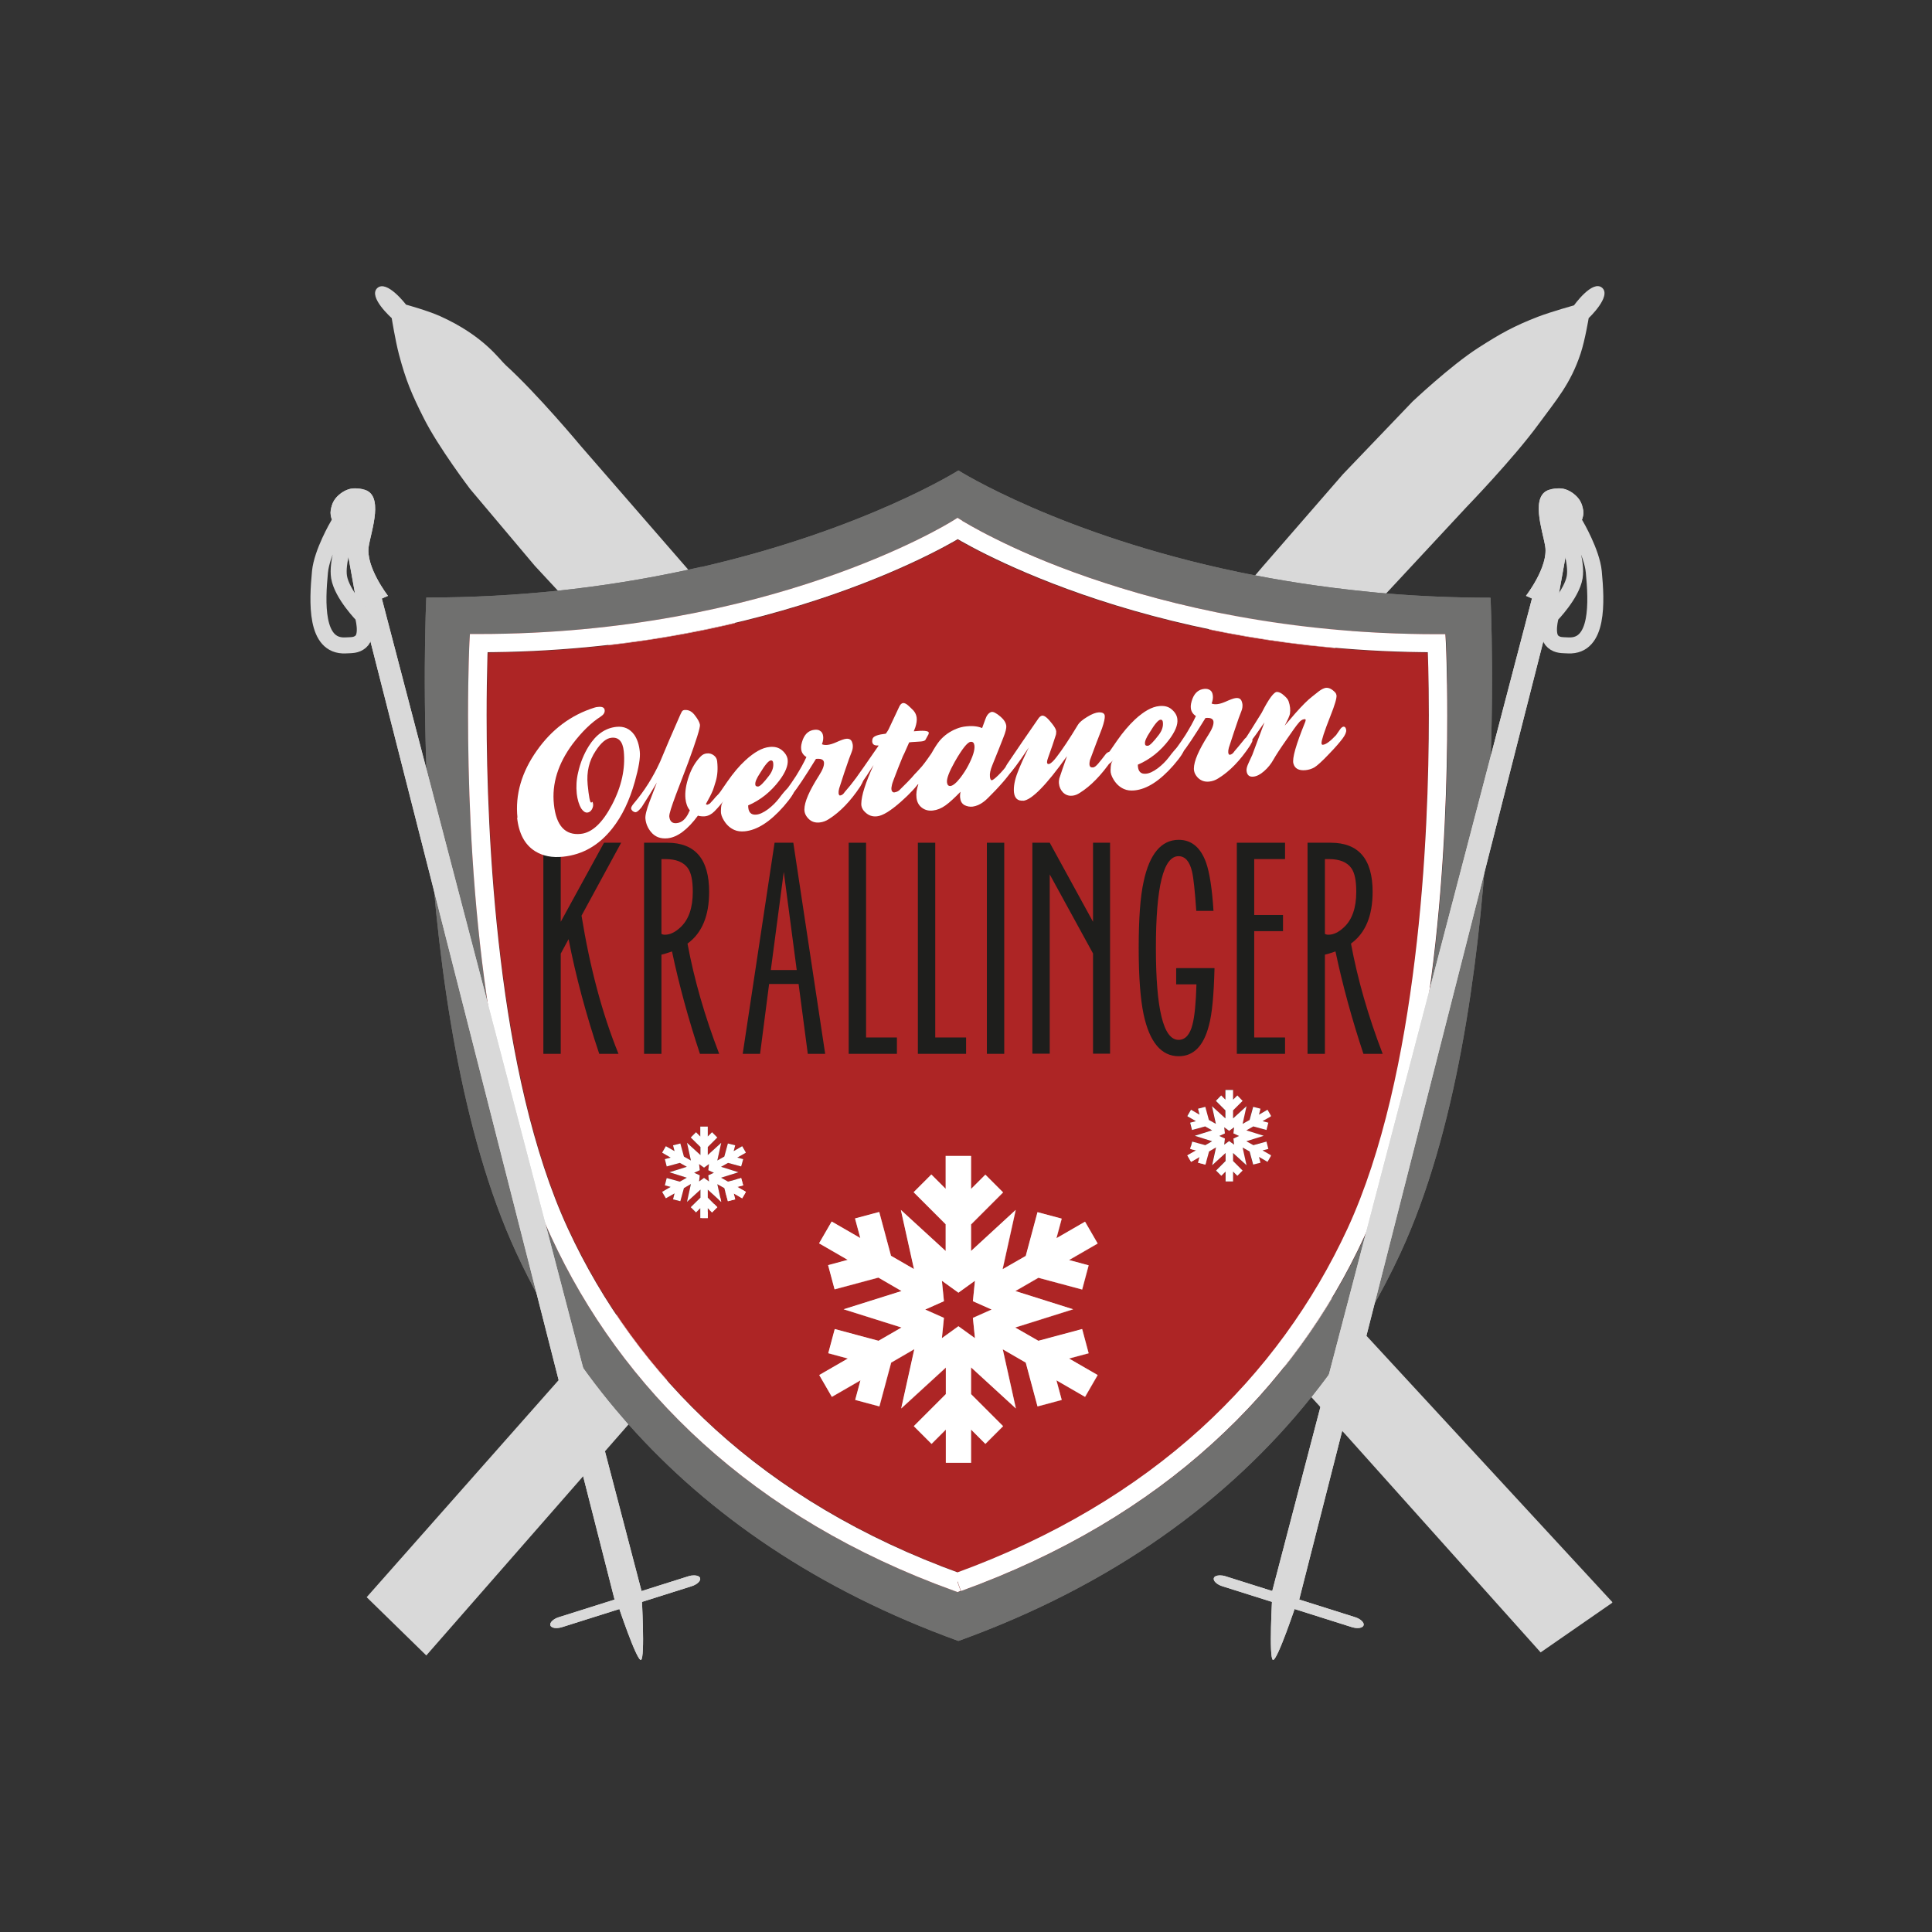 <?xml version="1.0" encoding="UTF-8"?>
<svg xmlns="http://www.w3.org/2000/svg" xmlns:xlink="http://www.w3.org/1999/xlink" id="Ebene_1" viewBox="0 0 113.39 113.39" width="450" height="450"><rect x="0" y="0" width="113.39" height="113.39" fill="#333333" stroke="none"/><defs><style>.cls-1{stroke:#d9d9d9;stroke-miterlimit:3.86;stroke-width:.94px;}.cls-1,.cls-2{fill:none;}.cls-3{clip-path:url(#clippath);}.cls-4,.cls-5,.cls-6{fill:#fff;}.cls-7,.cls-8{fill:#ad2525;}.cls-9{fill:#d9d9d9;}.cls-10,.cls-11{fill:#1e1e1c;}.cls-12{fill:#70706f;}.cls-13{clip-path:url(#clippath-1);}.cls-14{clip-path:url(#clippath-4);}.cls-15{clip-path:url(#clippath-2);}.cls-16{clip-path:url(#clippath-7);}.cls-17{clip-path:url(#clippath-8);}.cls-18{clip-path:url(#clippath-6);}.cls-19{clip-path:url(#clippath-5);}.cls-20{clip-path:url(#clippath-9);}.cls-21{clip-path:url(#clippath-14);}.cls-22{clip-path:url(#clippath-13);}.cls-23{clip-path:url(#clippath-12);}.cls-24{clip-path:url(#clippath-10);}.cls-25{clip-path:url(#clippath-15);}.cls-26{clip-path:url(#clippath-11);}.cls-5{opacity:.2;}.cls-27{opacity:.4;}.cls-11,.cls-6{fill-rule:evenodd;}.cls-8{clip-path:url(#clippath-3);}</style><clipPath id="clippath"><rect class="cls-2" x="18.58" y="15.96" width="76.23" height="81.2"/></clipPath><clipPath id="clippath-1"><rect class="cls-2" x="18.58" y="15.96" width="76.23" height="81.2"/></clipPath><clipPath id="clippath-2"><path class="cls-12" d="M56.04,93.38c-5.95-2.15-10.84-5.11-14.75-8.66-3.92-3.55-6.86-7.68-8.92-12.14-2.16-4.68-3.37-10.56-4.05-16.15-.68-5.59-.82-10.9-.82-14.42,0-2.63,.08-4.26,.08-4.27l.03-.52h.53c17.05,0,27.53-6.47,27.8-6.64h0s.29-.18,.29-.18l.29,.18h0s.02,.02,.02,.02c.02,.01,.05,.03,.09,.05,.08,.05,.2,.12,.36,.21,.32,.18,.79,.44,1.42,.75,1.25,.62,3.11,1.45,5.5,2.28,4.79,1.66,11.76,3.33,20.43,3.33h.52l.03,.52s.08,1.64,.08,4.27c0,3.52-.14,8.83-.82,14.42-.68,5.59-1.89,11.47-4.05,16.15-2.06,4.46-5,8.59-8.92,12.14-3.92,3.55-8.8,6.52-14.75,8.66l-.18,.07-.19-.07Zm-14.89-60.11c-2.28,.52-4.8,.98-7.53,1.3-.29,.03-.59,.07-.88,.1-2.42,.25-4.99,.4-7.72,.4,0,0-1.21,24.41,5.27,38.43,.88,1.91,1.91,3.77,3.1,5.55,.96,1.45,2.03,2.86,3.2,4.2,.1,.12,.2,.23,.3,.35,4.72,5.31,11.1,9.72,19.36,12.71,9.08-3.28,15.89-8.28,20.71-14.31,.15-.19,.3-.38,.44-.56,1.09-1.41,2.07-2.87,2.95-4.37,.68-1.16,1.3-2.35,1.86-3.56,6.48-14.02,5.27-38.43,5.27-38.43-2.13,0-4.17-.09-6.11-.25-.36-.03-.71-.06-1.06-.1-2.74-.27-5.27-.67-7.59-1.15-10.47-2.18-16.47-5.97-16.47-5.97,0,0-5.48,3.46-15.1,5.67"/></clipPath><clipPath id="clippath-3"><path class="cls-7" d="M56.25,75.87l-.97-.7,.12,1.2-1.1,.49,1.1,.49-.12,1.19,.97-.7,.97,.7-.12-1.19,1.1-.49-1.1-.49,.12-1.2-.97,.7Zm-14.93-7.34l-.29-.21,.04,.36-.33,.15,.33,.15-.04,.36,.29-.21,.29,.21-.04-.36,.33-.15-.33-.15,.04-.36-.29,.21Zm30.82-2.16l-.29-.21,.04,.36-.33,.15,.33,.15-.04,.36,.29-.21,.29,.21-.04-.36,.33-.15-.33-.15,.04-.36-.29,.21Zm-16.63,1.47h1.48v1.94l.84-.84,1.04,1.04-1.88,1.88v1.56l2.62-2.41-.77,3.48,1.36-.78,.69-2.57,1.42,.38-.31,1.15,1.68-.97,.74,1.28-1.68,.97,1.15,.31-.38,1.42-2.57-.69-1.35,.78,3.39,1.07-3.4,1.07,1.36,.78,2.57-.69,.38,1.42-1.15,.31,1.68,.97-.74,1.28-1.68-.97,.31,1.15-1.42,.38-.69-2.57-1.35-.78,.77,3.47-2.63-2.41v1.57l1.88,1.88-1.04,1.04-.84-.84v1.95h-1.48v-1.95l-.84,.84-1.04-1.04,1.88-1.88v-1.56l-2.62,2.4,.77-3.48-1.36,.79-.69,2.57-1.42-.38,.31-1.15-1.68,.97-.74-1.28,1.68-.97-1.15-.31,.38-1.42,2.57,.69,1.35-.78-3.4-1.07,3.4-1.07-1.36-.79-2.57,.69-.38-1.42,1.15-.31-1.68-.97,.74-1.28,1.68,.97-.31-1.15,1.42-.38,.69,2.57,1.35,.78-.77-3.47,2.63,2.41v-1.57l-1.88-1.88,1.04-1.04,.84,.84v-1.94Zm-14.41-1.72h.44v.58l.25-.25,.31,.31-.56,.56v.47l.79-.72-.23,1.04,.41-.23,.21-.77,.43,.11-.09,.34,.5-.29,.22,.38-.51,.29,.35,.09-.12,.43-.77-.21-.41,.23,1.02,.32-1.02,.32,.41,.23,.77-.21,.12,.43-.35,.09,.51,.29-.22,.38-.5-.29,.09,.35-.43,.11-.21-.77-.41-.23,.23,1.04-.79-.72v.47l.56,.56-.31,.31-.25-.25v.58h-.44v-.58l-.25,.25-.31-.31,.57-.56v-.47l-.79,.72,.23-1.05-.41,.24-.21,.77-.43-.11,.09-.35-.51,.29-.22-.38,.5-.29-.34-.09,.11-.43,.77,.21,.41-.23-1.02-.32,1.02-.32-.41-.23-.77,.21-.11-.43,.34-.09-.5-.29,.22-.38,.51,.29-.09-.34,.43-.11,.21,.77,.41,.23-.23-1.04,.79,.72v-.47l-.57-.56,.31-.31,.25,.25v-.58Zm30.82-2.16h.44v.58l.25-.25,.31,.32-.56,.56v.47l.79-.72-.23,1.04,.41-.23,.21-.77,.43,.11-.09,.35,.5-.29,.22,.38-.51,.29,.34,.09-.11,.43-.77-.21-.41,.23,1.02,.32-1.02,.32,.41,.23,.77-.21,.11,.43-.34,.09,.51,.29-.22,.38-.5-.29,.09,.34-.43,.11-.21-.77-.41-.23,.23,1.04-.79-.72v.47l.56,.56-.31,.31-.25-.25v.58h-.44v-.58l-.25,.25-.31-.31,.56-.56v-.47l-.79,.72,.23-1.05-.41,.24-.21,.77-.43-.11,.09-.34-.5,.29-.22-.38,.51-.29-.34-.09,.11-.43,.77,.21,.4-.23-1.02-.32,1.02-.32-.41-.23-.77,.21-.11-.43,.34-.09-.51-.29,.22-.38,.5,.29-.09-.35,.43-.11,.21,.77,.41,.23-.23-1.04,.79,.72v-.47l-.56-.56,.31-.32,.25,.25v-.58ZM28.64,38.3c0,.17-.01,.37-.02,.61-.02,.73-.04,1.79-.04,3.09,0,3.49,.14,8.76,.82,14.29,.67,5.53,1.87,11.32,3.95,15.82,2.01,4.34,4.86,8.34,8.66,11.79,3.77,3.41,8.47,6.28,14.21,8.38,5.74-2.1,10.44-4.97,14.21-8.38,3.81-3.45,6.66-7.46,8.66-11.79,2.08-4.5,3.29-10.3,3.95-15.82,.67-5.53,.81-10.8,.81-14.29,0-1.73-.03-3.03-.06-3.7-15.67-.12-25.78-5.58-27.58-6.63-1.8,1.05-11.91,6.51-27.58,6.63"/></clipPath><clipPath id="clippath-4"><path class="cls-8" d="M56.22,92.87l.18,.51c5.95-2.15,10.84-5.11,14.75-8.66,3.92-3.55,6.86-7.68,8.92-12.14,2.16-4.68,3.37-10.56,4.05-16.15,.68-5.59,.82-10.9,.82-14.42,0-2.63-.08-4.26-.08-4.27l-.03-.52h-.52c-8.67,0-15.63-1.67-20.43-3.33-2.4-.83-4.25-1.66-5.5-2.29-.63-.31-1.1-.57-1.42-.75-.16-.09-.28-.16-.36-.21-.04-.02-.07-.04-.09-.05h-.02s0-.02,0-.02l-.29-.18-.29,.18h0c-.27,.17-10.75,6.64-27.81,6.64h-.52l-.03,.52s-.08,1.64-.08,4.27c0,3.52,.14,8.83,.82,14.42,.68,5.59,1.89,11.47,4.05,16.15,2.06,4.46,5,8.59,8.92,12.14,3.92,3.55,8.81,6.52,14.75,8.66l.19,.07,.18-.07-.18-.51,.18-.51c-5.82-2.1-10.59-5-14.39-8.45-3.8-3.45-6.66-7.46-8.66-11.79-2.08-4.5-3.29-10.3-3.95-15.83-.67-5.53-.82-10.8-.82-14.29,0-1.3,.02-2.36,.04-3.09,0-.36,.02-.65,.03-.84,0-.1,0-.17,.01-.22,0-.05,0-.07,0-.07l-.54-.03v.54c17.62,0,28.34-6.77,28.4-6.81l-.29-.46-.29,.46c.06,.03,10.78,6.81,28.4,6.81v-.54l-.54,.03s0,.02,0,.07c.02,.34,.08,1.86,.08,4.14,0,3.49-.14,8.76-.82,14.29-.67,5.53-1.87,11.32-3.95,15.83-2.01,4.34-4.86,8.34-8.66,11.79-3.81,3.45-8.57,6.34-14.39,8.45l.19,.51,.18-.51-.18,.51"/></clipPath><clipPath id="clippath-5"><path class="cls-5" d="M57.22,75.16l-.12,1.2,1.1,.49-1.1,.49,.12,1.19-.97-.7-.97,.7,.12-1.19-1.1-.49,1.1-.49-.12-1.2,.97,.7,.97-.7Zm-1.71-7.32v1.94l-.84-.84-1.04,1.04,1.88,1.88v1.57l-2.63-2.41,.77,3.47-1.35-.78-.69-2.57-1.42,.38,.31,1.15-1.68-.97-.74,1.28,1.68,.97-1.15,.31,.38,1.42,2.57-.69,1.36,.79-3.4,1.07,3.4,1.07-1.35,.78-2.57-.69-.38,1.42,1.15,.31-1.68,.97,.74,1.28,1.68-.97-.31,1.15,1.42,.38,.69-2.57,1.36-.79-.77,3.48,2.62-2.4v1.56l-1.88,1.88,1.04,1.04,.84-.84v1.95h1.48v-1.95l.84,.84,1.04-1.04-1.88-1.88v-1.57l2.63,2.41-.77-3.47,1.35,.78,.69,2.57,1.42-.38-.31-1.15,1.68,.97,.74-1.28-1.68-.97,1.15-.31-.38-1.42-2.57,.69-1.36-.78,3.4-1.07-3.39-1.07,1.35-.78,2.57,.69,.38-1.42-1.15-.31,1.68-.97-.74-1.28-1.68,.97,.31-1.15-1.42-.38-.69,2.57-1.36,.78,.77-3.48-2.62,2.41v-1.56l1.88-1.88-1.04-1.04-.84,.84v-1.94h-1.48Z"/></clipPath><clipPath id="clippath-6"><path class="cls-2" d="M72.43,66.16l-.04,.36,.33,.15-.33,.15,.04,.36-.29-.21-.29,.21,.04-.36-.33-.15,.33-.15-.04-.36,.29,.21,.29-.21Zm-.51-2.2v.58l-.25-.25-.31,.32,.56,.56v.47l-.79-.72,.23,1.04-.41-.23-.21-.77-.43,.11,.09,.35-.5-.29-.22,.38,.51,.29-.34,.09,.11,.43,.77-.21,.41,.23-1.02,.32,1.02,.32-.4,.23-.77-.21-.11,.43,.34,.09-.51,.29,.22,.38,.5-.29-.09,.34,.43,.11,.21-.77,.41-.24-.23,1.05,.79-.72v.47l-.56,.56,.31,.31,.25-.25v.58h.44v-.58l.25,.25,.31-.31-.56-.56v-.47l.79,.72-.23-1.04,.41,.23,.21,.77,.43-.11-.09-.34,.5,.29,.22-.38-.51-.29,.34-.09-.11-.43-.77,.21-.41-.23,1.02-.32-1.02-.32,.41-.23,.77,.21,.11-.43-.34-.09,.51-.29-.22-.38-.5,.29,.09-.35-.43-.11-.21,.77-.41,.23,.23-1.04-.79,.72v-.47l.56-.56-.31-.32-.25,.25v-.58h-.44Z"/></clipPath><clipPath id="clippath-7"><path class="cls-2" d="M41.61,68.32l-.04,.36,.33,.15-.33,.15,.04,.36-.29-.21-.29,.21,.04-.36-.33-.15,.33-.15-.04-.36,.29,.21,.29-.21Zm-.51-2.2v.58l-.25-.25-.31,.31,.57,.56v.47l-.79-.72,.23,1.04-.41-.23-.21-.77-.43,.11,.09,.34-.51-.29-.22,.38,.5,.29-.34,.09,.11,.43,.77-.21,.41,.23-1.02,.32,1.02,.32-.41,.23-.77-.21-.11,.43,.34,.09-.5,.29,.22,.38,.51-.29-.09,.35,.43,.11,.21-.77,.41-.24-.23,1.05,.79-.72v.47l-.57,.56,.31,.31,.25-.25v.58h.44v-.58l.25,.25,.31-.31-.56-.56v-.47l.79,.72-.23-1.04,.41,.23,.21,.77,.43-.11-.09-.35,.5,.29,.22-.38-.51-.29,.35-.09-.12-.43-.77,.21-.41-.23,1.02-.32-1.02-.32,.41-.23,.77,.21,.12-.43-.35-.09,.51-.29-.22-.38-.5,.29,.09-.34-.43-.11-.21,.77-.41,.23,.23-1.04-.79,.72v-.47l.56-.56-.31-.31-.25,.25v-.58h-.44Z"/></clipPath><clipPath id="clippath-8"><polygon class="cls-9" points="74.65 93.45 76.2 94.08 91.16 35.36 90 34.79 74.65 93.45"/></clipPath><clipPath id="clippath-9"><path class="cls-9" d="M91.03,28.72c-1.29,.25-.48,2.45-.34,3.35,.19,1.2-1.13,2.9-1.13,2.9l1.77,.78,.74-4.11s.97-.95,.85-1.68c-.07-.45-.23-.73-.6-1.01-.28-.2-.54-.29-.84-.29-.14,0-.28,.02-.43,.05"/></clipPath><clipPath id="clippath-10"><path class="cls-9" d="M74.71,97.42c.25,.09,1.38-3.31,1.38-3.31l-1.42-.45s-.21,3.67,.04,3.76"/></clipPath><clipPath id="clippath-11"><path class="cls-9" d="M71.24,92.62c-.05,.16,.18,.38,.51,.48l7.6,2.4c.33,.1,.63,.05,.68-.11,.05-.16-.18-.38-.51-.48l-7.6-2.4c-.12-.04-.23-.05-.33-.05-.18,0-.32,.06-.35,.16"/></clipPath><clipPath id="clippath-12"><polygon class="cls-9" points="37.67 93.45 36.12 94.08 21.16 35.36 22.32 34.79 37.67 93.45"/></clipPath><clipPath id="clippath-13"><path class="cls-9" d="M21.3,28.72c1.29,.25,.48,2.45,.34,3.35-.19,1.2,1.13,2.9,1.13,2.9l-1.77,.78-.74-4.11s-.97-.95-.85-1.68c.07-.45,.23-.73,.6-1.01,.28-.2,.54-.29,.84-.29,.14,0,.28,.02,.43,.05"/></clipPath><clipPath id="clippath-14"><path class="cls-9" d="M37.62,97.42c-.25,.09-1.38-3.31-1.38-3.31l1.42-.45s.21,3.67-.04,3.76"/></clipPath><clipPath id="clippath-15"><path class="cls-9" d="M41.09,92.62c.05,.16-.18,.38-.51,.48l-7.6,2.4c-.33,.1-.63,.05-.68-.11-.05-.16,.18-.38,.51-.48l7.6-2.4c.12-.04,.23-.05,.33-.05,.18,0,.32,.06,.35,.16"/></clipPath></defs><g class="cls-3"><path class="cls-9" d="M94.62,94.07l-4.2,2.91-11.4-12.73-11.33-12.4-5.28-5.68-1.03,.16-1.71-3.31-13.41-14.01-9.98-10.53-4.89-5.27-3.8-4.51s-1.85-2.43-2.72-4.16c-.7-1.39-1.05-2.21-1.45-3.72-.22-.83-.43-2.15-.43-2.15,0,0-1.4-1.24-.85-1.76,.56-.52,1.69,.97,1.69,.97,0,0,1.25,.34,2.01,.68,2.58,1.17,3.45,2.52,3.85,2.88,1.87,1.7,4.4,4.74,4.4,4.74l16.78,19.31,13.08,14.7,3.48,2.45-1.05,.79,28.25,30.6"/></g><g class="cls-13"><path class="cls-9" d="M25.02,97.16l-3.5-3.42,11.61-13.13,11.13-12.58,5.09-5.85-.27-1.01,3.11-2.05,12.5-14.82,9.41-11.04,4.72-5.43,4.08-4.26s2.22-2.1,3.85-3.15c1.31-.84,2.09-1.28,3.54-1.84,.8-.3,2.09-.66,2.09-.66,0,0,1.08-1.52,1.65-1.03,.57,.5-.79,1.78-.79,1.78,0,0-.21,1.28-.47,2.07-.59,1.79-1.43,2.73-2.46,4.14-1.49,2.04-4.24,4.88-4.24,4.88l-17.42,18.73-13.23,14.57-2.07,3.72-.9-.96-27.43,31.34"/></g><g><path class="cls-12" d="M56.04,93.38c-5.95-2.15-10.84-5.11-14.75-8.66-3.92-3.55-6.86-7.68-8.92-12.14-2.16-4.68-3.37-10.56-4.05-16.15-.68-5.59-.82-10.9-.82-14.42,0-2.63,.08-4.26,.08-4.27l.03-.52h.53c17.05,0,27.53-6.47,27.8-6.64h0s.29-.18,.29-.18l.29,.18h0s.02,.02,.02,.02c.02,.01,.05,.03,.09,.05,.08,.05,.2,.12,.36,.21,.32,.18,.79,.44,1.42,.75,1.25,.62,3.11,1.45,5.5,2.28,4.79,1.66,11.76,3.33,20.43,3.33h.52l.03,.52s.08,1.64,.08,4.27c0,3.52-.14,8.83-.82,14.42-.68,5.59-1.89,11.47-4.05,16.15-2.06,4.46-5,8.59-8.92,12.14-3.92,3.55-8.8,6.52-14.75,8.66l-.18,.07-.19-.07Zm-14.89-60.11c-2.28,.52-4.8,.98-7.53,1.3-.29,.03-.59,.07-.88,.1-2.42,.25-4.99,.4-7.72,.4,0,0-1.21,24.41,5.27,38.43,.88,1.91,1.91,3.77,3.1,5.55,.96,1.45,2.03,2.86,3.2,4.2,.1,.12,.2,.23,.3,.35,4.72,5.31,11.1,9.72,19.36,12.71,9.08-3.28,15.89-8.28,20.71-14.31,.15-.19,.3-.38,.44-.56,1.09-1.41,2.07-2.87,2.95-4.37,.68-1.16,1.3-2.35,1.86-3.56,6.48-14.02,5.27-38.43,5.27-38.43-2.13,0-4.17-.09-6.11-.25-.36-.03-.71-.06-1.06-.1-2.74-.27-5.27-.67-7.59-1.15-10.47-2.18-16.47-5.97-16.47-5.97,0,0-5.48,3.46-15.1,5.67"/><g class="cls-15"><rect class="cls-12" x="23.81" y="27.6" width="64.87" height="68.7"/></g></g><rect class="cls-4" x="47.92" y="63.05" width="18.04" height="23.79"/><g><path class="cls-7" d="M56.25,75.87l-.97-.7,.12,1.2-1.1,.49,1.1,.49-.12,1.19,.97-.7,.97,.7-.12-1.19,1.1-.49-1.1-.49,.12-1.2-.97,.7Zm-14.93-7.34l-.29-.21,.04,.36-.33,.15,.33,.15-.04,.36,.29-.21,.29,.21-.04-.36,.33-.15-.33-.15,.04-.36-.29,.21Zm30.82-2.16l-.29-.21,.04,.36-.33,.15,.33,.15-.04,.36,.29-.21,.29,.21-.04-.36,.33-.15-.33-.15,.04-.36-.29,.21Zm-16.63,1.47h1.48v1.94l.84-.84,1.04,1.04-1.88,1.88v1.56l2.62-2.41-.77,3.48,1.36-.78,.69-2.57,1.42,.38-.31,1.15,1.68-.97,.74,1.28-1.68,.97,1.15,.31-.38,1.42-2.57-.69-1.35,.78,3.39,1.07-3.4,1.07,1.36,.78,2.57-.69,.38,1.42-1.15,.31,1.68,.97-.74,1.28-1.68-.97,.31,1.15-1.42,.38-.69-2.57-1.35-.78,.77,3.47-2.63-2.41v1.57l1.88,1.88-1.04,1.04-.84-.84v1.95h-1.48v-1.95l-.84,.84-1.04-1.04,1.88-1.88v-1.56l-2.62,2.4,.77-3.48-1.36,.79-.69,2.57-1.42-.38,.31-1.15-1.68,.97-.74-1.28,1.68-.97-1.15-.31,.38-1.42,2.57,.69,1.35-.78-3.4-1.07,3.4-1.07-1.36-.79-2.57,.69-.38-1.42,1.15-.31-1.68-.97,.74-1.28,1.68,.97-.31-1.15,1.42-.38,.69,2.57,1.35,.78-.77-3.47,2.63,2.41v-1.57l-1.88-1.88,1.04-1.04,.84,.84v-1.94Zm-14.41-1.72h.44v.58l.25-.25,.31,.31-.56,.56v.47l.79-.72-.23,1.04,.41-.23,.21-.77,.43,.11-.09,.34,.5-.29,.22,.38-.51,.29,.35,.09-.12,.43-.77-.21-.41,.23,1.02,.32-1.02,.32,.41,.23,.77-.21,.12,.43-.35,.09,.51,.29-.22,.38-.5-.29,.09,.35-.43,.11-.21-.77-.41-.23,.23,1.04-.79-.72v.47l.56,.56-.31,.31-.25-.25v.58h-.44v-.58l-.25,.25-.31-.31,.57-.56v-.47l-.79,.72,.23-1.05-.41,.24-.21,.77-.43-.11,.09-.35-.51,.29-.22-.38,.5-.29-.34-.09,.11-.43,.77,.21,.41-.23-1.02-.32,1.02-.32-.41-.23-.77,.21-.11-.43,.34-.09-.5-.29,.22-.38,.51,.29-.09-.34,.43-.11,.21,.77,.41,.23-.23-1.04,.79,.72v-.47l-.57-.56,.31-.31,.25,.25v-.58Zm30.82-2.16h.44v.58l.25-.25,.31,.32-.56,.56v.47l.79-.72-.23,1.04,.41-.23,.21-.77,.43,.11-.09,.35,.5-.29,.22,.38-.51,.29,.34,.09-.11,.43-.77-.21-.41,.23,1.02,.32-1.02,.32,.41,.23,.77-.21,.11,.43-.34,.09,.51,.29-.22,.38-.5-.29,.09,.34-.43,.11-.21-.77-.41-.23,.23,1.04-.79-.72v.47l.56,.56-.31,.31-.25-.25v.58h-.44v-.58l-.25,.25-.31-.31,.56-.56v-.47l-.79,.72,.23-1.05-.41,.24-.21,.77-.43-.11,.09-.34-.5,.29-.22-.38,.51-.29-.34-.09,.11-.43,.77,.21,.4-.23-1.02-.32,1.02-.32-.41-.23-.77,.21-.11-.43,.34-.09-.51-.29,.22-.38,.5,.29-.09-.35,.43-.11,.21,.77,.41,.23-.23-1.04,.79,.72v-.47l-.56-.56,.31-.32,.25,.25v-.58ZM28.64,38.3c0,.17-.01,.37-.02,.61-.02,.73-.04,1.79-.04,3.09,0,3.49,.14,8.76,.82,14.29,.67,5.53,1.87,11.32,3.95,15.82,2.01,4.34,4.86,8.34,8.66,11.79,3.77,3.41,8.47,6.28,14.21,8.38,5.74-2.1,10.44-4.97,14.21-8.38,3.81-3.45,6.66-7.46,8.66-11.79,2.08-4.5,3.29-10.3,3.95-15.82,.67-5.53,.81-10.8,.81-14.29,0-1.73-.03-3.03-.06-3.7-15.67-.12-25.78-5.58-27.58-6.63-1.8,1.05-11.91,6.51-27.58,6.63"/><path class="cls-7" d="M56.22,92.87l.18,.51c5.95-2.15,10.84-5.11,14.75-8.66,3.92-3.55,6.86-7.68,8.92-12.14,2.16-4.68,3.37-10.56,4.05-16.15,.68-5.59,.82-10.9,.82-14.42,0-2.63-.08-4.26-.08-4.27l-.03-.52h-.52c-8.67,0-15.63-1.67-20.43-3.33-2.4-.83-4.25-1.66-5.5-2.29-.63-.31-1.1-.57-1.42-.75-.16-.09-.28-.16-.36-.21-.04-.02-.07-.04-.09-.05h-.02s0-.02,0-.02l-.29-.18-.29,.18h0c-.27,.17-10.75,6.64-27.81,6.64h-.52l-.03,.52s-.08,1.64-.08,4.27c0,3.52,.14,8.83,.82,14.42,.68,5.59,1.89,11.47,4.05,16.15,2.06,4.46,5,8.59,8.92,12.14,3.92,3.55,8.81,6.52,14.75,8.66l.19,.07,.18-.07-.18-.51,.18-.51c-5.82-2.1-10.59-5-14.39-8.45-3.8-3.45-6.66-7.46-8.66-11.79-2.08-4.5-3.29-10.3-3.95-15.83-.67-5.53-.82-10.8-.82-14.29,0-1.3,.02-2.36,.04-3.09,0-.36,.02-.65,.03-.84,0-.1,0-.17,.01-.22,0-.05,0-.07,0-.07l-.54-.03v.54c17.62,0,28.34-6.77,28.4-6.81l-.29-.46-.29,.46c.06,.03,10.78,6.81,28.4,6.81v-.54l-.54,.03s0,.02,0,.07c.02,.34,.08,1.86,.08,4.14,0,3.49-.14,8.76-.82,14.29-.67,5.53-1.87,11.32-3.95,15.83-2.01,4.34-4.86,8.34-8.66,11.79-3.81,3.45-8.57,6.34-14.39,8.45l.19,.51,.18-.51-.18,.51"/><g class="cls-14"><rect class="cls-7" x="28.58" y="31.67" width="55.28" height="60.62"/></g></g><path class="cls-4" d="M56.22,92.87l.18,.51c5.95-2.15,10.84-5.11,14.75-8.66,3.92-3.55,6.86-7.68,8.92-12.14,2.16-4.68,3.37-10.56,4.05-16.15,.68-5.59,.82-10.9,.82-14.42,0-2.63-.08-4.26-.08-4.27l-.03-.52h-.52c-8.67,0-15.63-1.67-20.43-3.33-2.4-.83-4.25-1.66-5.5-2.29-.63-.31-1.1-.57-1.42-.75-.16-.09-.28-.16-.36-.21-.04-.02-.07-.04-.09-.05h-.02s0-.02,0-.02l-.29-.18-.29,.18h0c-.27,.17-10.75,6.64-27.81,6.64h-.52l-.03,.52s-.08,1.64-.08,4.27c0,3.52,.14,8.83,.82,14.42,.68,5.59,1.89,11.47,4.05,16.15,2.06,4.46,5,8.59,8.92,12.14,3.92,3.55,8.81,6.52,14.75,8.66l.19,.07,.18-.07-.18-.51,.18-.51c-5.82-2.1-10.59-5-14.39-8.45-3.8-3.45-6.66-7.46-8.66-11.79-2.08-4.5-3.29-10.3-3.95-15.83-.67-5.53-.82-10.8-.82-14.29,0-1.3,.02-2.36,.04-3.09,0-.36,.02-.65,.03-.84,0-.1,0-.17,.01-.22,0-.05,0-.07,0-.07l-.54-.03v.54c17.62,0,28.34-6.77,28.4-6.81l-.29-.46-.29,.46c.06,.03,10.78,6.81,28.4,6.81v-.54l-.54,.03s0,.02,0,.07c.02,.34,.08,1.86,.08,4.14,0,3.49-.14,8.76-.82,14.29-.67,5.53-1.87,11.32-3.95,15.83-2.01,4.34-4.86,8.34-8.66,11.79-3.81,3.45-8.57,6.34-14.39,8.45l.19,.51,.18-.51-.18,.51"/><path class="cls-10" d="M36.46,49.46h-1.01l-2.54,4.64v-4.64h-1.02v12.39h1.02v-5.88l.46-.85c.43,2.2,1.03,4.44,1.8,6.73h1.13c-.96-2.37-1.68-5.08-2.17-8.11l2.32-4.27Z"/><path class="cls-11" d="M42.21,61.85c-.85-2.21-1.47-4.37-1.86-6.47,.85-.62,1.27-1.63,1.27-3.04,0-1.92-.82-2.88-2.46-2.88h-1.36v12.39h1.02v-5.82c.13-.03,.34-.09,.62-.19,.42,1.99,.97,3.99,1.64,6.01h1.13Zm-3.39-7.03v-4.4h.23c.63,0,1.07,.18,1.32,.53,.2,.28,.29,.74,.29,1.39,0,.94-.24,1.64-.73,2.09-.31,.29-.61,.43-.91,.43-.08,0-.15-.02-.2-.05"/><path class="cls-11" d="M47.41,61.85h1.02l-1.87-12.39h-1.1l-1.87,12.39h1.02l.53-4.1h1.73l.54,4.1Zm-2.17-4.92l.76-5.76,.76,5.76h-1.52Z"/><polygon class="cls-10" points="50.83 60.89 50.83 49.46 49.81 49.46 49.81 61.85 52.64 61.85 52.64 60.89 50.83 60.89"/><polygon class="cls-10" points="54.89 60.89 54.89 49.46 53.87 49.46 53.87 61.85 56.7 61.85 56.7 60.89 54.89 60.89"/><rect class="cls-10" x="57.92" y="49.46" width="1.02" height="12.39"/><polygon class="cls-10" points="64.15 49.46 64.15 54.1 61.61 49.46 60.59 49.46 60.59 61.84 61.61 61.84 61.61 51.32 64.15 55.96 64.15 61.84 65.15 61.84 65.15 49.46 64.15 49.46"/><path class="cls-10" d="M69.03,56.83v.94h1.19c-.03,1.1-.11,1.89-.23,2.35-.15,.61-.43,.91-.82,.91-.89,0-1.33-1.8-1.33-5.39s.44-5.39,1.33-5.39c.38,0,.65,.3,.79,.9,.09,.38,.17,1.15,.25,2.31h1.01c-.08-1.3-.23-2.24-.43-2.82-.32-.9-.86-1.35-1.61-1.35-1.02,0-1.71,.82-2.06,2.45-.2,.9-.29,2.2-.29,3.9s.1,3,.29,3.9c.35,1.63,1.04,2.45,2.06,2.45,.87,0,1.46-.6,1.77-1.8,.19-.68,.29-1.81,.33-3.37h-2.22Z"/><polygon class="cls-10" points="75.42 50.42 75.42 49.46 72.59 49.46 72.59 61.85 75.42 61.85 75.42 60.89 73.61 60.89 73.61 54.65 75.3 54.65 75.3 53.7 73.61 53.7 73.61 50.42 75.42 50.42"/><path class="cls-11" d="M81.15,61.85c-.85-2.21-1.47-4.37-1.86-6.47,.85-.62,1.27-1.63,1.27-3.04,0-1.92-.82-2.88-2.46-2.88h-1.36v12.39h1.02v-5.82c.13-.03,.34-.09,.62-.19,.42,1.99,.97,3.99,1.64,6.01h1.13Zm-3.39-7.03v-4.4h.23c.63,0,1.07,.18,1.32,.53,.2,.28,.29,.74,.29,1.39,0,.94-.24,1.64-.73,2.09-.31,.29-.61,.43-.91,.43-.08,0-.15-.02-.2-.05"/><path class="cls-4" d="M30.37,47.99c-.14-1.35,.24-2.67,1.14-3.94,.88-1.25,2.01-2.09,3.38-2.52,.07-.02,.14-.04,.21-.04,.25-.03,.38,.04,.39,.2,.01,.14-.07,.26-.24,.37-.56,.36-1.1,.89-1.64,1.6-.86,1.16-1.23,2.34-1.1,3.55,.13,1.25,.66,1.83,1.58,1.73,.66-.07,1.27-.64,1.83-1.71,.56-1.07,.79-2.12,.69-3.14-.06-.57-.3-.84-.73-.79-.3,.03-.61,.29-.92,.77-.39,.58-.54,1.24-.47,1.98,.07,.71,.14,1.05,.2,1.05h.03s.03-.04,.03-.04c.02,0,.04,.02,.05,.08,.03,.11,.01,.23-.06,.36-.07,.12-.16,.18-.27,.19-.12,.01-.24-.07-.35-.23-.14-.23-.23-.53-.27-.88-.04-.41-.02-.82,.08-1.24,.13-.58,.34-1.09,.62-1.54,.43-.69,.97-1.07,1.62-1.14,.45-.05,.8,.11,1.06,.47,.17,.25,.28,.58,.32,.98,.04,.35-.06,.94-.29,1.76-.31,1.11-.75,2.03-1.33,2.76-.78,.98-1.73,1.53-2.88,1.65-.64,.07-1.19-.04-1.64-.32-.61-.38-.96-1.04-1.06-1.97"/><path class="cls-4" d="M40.97,47.86c-.61,.83-1.21,1.28-1.79,1.34-.41,.04-.74-.08-.98-.38-.18-.22-.29-.47-.32-.77-.02-.18,.06-.52,.25-1.02,.14-.37,.28-.73,.42-1.1-.26,.44-.55,.92-.89,1.44-.15,.19-.27,.29-.35,.3-.06,0-.11-.02-.17-.06-.06-.06-.1-.11-.1-.17,0-.06,.05-.16,.17-.3,.61-.72,1.12-1.53,1.53-2.43,.34-.82,.72-1.71,1.15-2.68,.04-.09,.08-.18,.13-.27,.04-.07,.12-.1,.23-.09,.2,0,.38,.11,.53,.31,.18,.23,.28,.42,.3,.56,.02,.16-.21,.9-.69,2.21-.24,.63-.48,1.26-.72,1.89-.26,.7-.4,1.13-.39,1.28,.03,.29,.18,.42,.44,.39,.29-.03,.52-.23,.7-.61,0-.01,.01-.04,.03-.07,.02-.03,.04-.06,.03-.08-.14-.17-.22-.4-.25-.67-.04-.39,.03-.84,.21-1.35,.16-.45,.38-.82,.67-1.12,.11-.12,.24-.18,.37-.19,.15-.02,.29,.02,.41,.11,.12,.09,.19,.21,.2,.35,.05,.44,.02,.83-.08,1.17-.08,.26-.13,.43-.17,.53-.09,.22-.23,.49-.41,.81,.04,.05,.1,.05,.17,0,.03,0,.06-.03,.09-.06,.1-.11,.2-.22,.3-.33,.16-.18,.27-.27,.32-.27,.05,0,.11,.02,.19,.07,.04,.02,.06,.06,.06,.1,.02,.16-.19,.47-.63,.92-.17,.17-.36,.27-.56,.29-.12,.01-.25,0-.39-.03"/><path class="cls-6" d="M43.91,47.28c0,.38,.16,.56,.47,.53,.19-.01,.43-.12,.7-.32,.25-.19,.46-.4,.64-.63,.23-.31,.39-.49,.47-.56,.09-.07,.14-.11,.16-.11,.05,0,.13,.01,.21,.06,.04,.02,.06,.06,.06,.1,.02,.15-.19,.47-.62,.97-.8,.91-1.56,1.4-2.29,1.47-.23,.02-.43,0-.61-.08-.25-.11-.45-.29-.61-.55-.13-.21-.19-.4-.18-.56,0-.17,.02-.29,.03-.35,.03-.11,.09-.22,.19-.32-.16,.2-.28,.3-.35,.31-.06,0-.12-.02-.18-.07-.05-.06-.08-.12-.09-.18,0-.08,.05-.18,.18-.29,.07-.06,.27-.34,.6-.83,.34-.49,.69-.91,1.05-1.24,.52-.48,.99-.75,1.43-.79,.29-.03,.52,.03,.71,.18,.21,.17,.33,.37,.35,.58,.03,.33-.13,.73-.49,1.21-.5,.66-1.11,1.15-1.83,1.46m.59-1.11c.11-.01,.32-.22,.64-.64,.19-.25,.27-.5,.24-.74-.01-.11-.06-.16-.14-.15-.13,.01-.34,.26-.63,.74-.2,.3-.3,.53-.28,.67,0,.09,.07,.13,.17,.12"/><path class="cls-4" d="M47.31,44.42c-.17-.11-.27-.26-.29-.46-.02-.16,.02-.34,.1-.56,.14-.35,.37-.54,.7-.57,.12-.01,.23,0,.32,.07,.1,.06,.15,.16,.17,.3,.02,.14,0,.3-.07,.48,.19,.08,.45,.05,.8-.1,.29-.13,.5-.21,.62-.22,.18-.02,.3,.05,.35,.2,.02,.05,.03,.11,.04,.16,.01,.12,0,.25-.06,.4-.05,.14-.11,.28-.16,.42-.18,.5-.37,1.08-.58,1.74-.06,.23-.04,.37,.04,.41,.12-.01,.21-.08,.29-.21,.15-.17,.33-.39,.55-.66,.06-.1,.15-.16,.26-.17,.07,0,.12,0,.15,.05,.06,.05,.09,.09,.1,.14,0,.05-.05,.15-.15,.32-.57,.86-1.19,1.5-1.84,1.91-.18,.12-.36,.18-.54,.2-.26,.03-.48-.04-.65-.21-.17-.17-.25-.35-.25-.55,0-.44,.29-1.1,.85-1.98,.22-.34,.32-.6,.3-.78-.02-.17-.17-.24-.47-.21-.64,1.04-1.1,1.73-1.38,2.07-.1,.13-.22,.16-.35,.09-.06-.02-.09-.06-.1-.12,0-.06,.02-.12,.06-.17,.26-.36,.46-.65,.6-.87,.24-.39,.45-.76,.61-1.11"/><path class="cls-6" d="M51.55,43.75c-.22,.02-.34-.05-.36-.22,0-.05,0-.12,.03-.19,.06-.14,.32-.23,.77-.28,.07-.1,.13-.19,.16-.25,.04-.09,.25-.53,.63-1.34,.06-.13,.14-.2,.23-.21,.08,0,.18,.04,.31,.16,.1,.09,.2,.19,.29,.28,.11,.13,.17,.26,.19,.42,.02,.16-.01,.35-.08,.57,0,0-.03,.07-.09,.23,.57-.06,.87-.03,.88,.08,0,.03,0,.08-.04,.14-.1,.19-.16,.29-.16,.29-.04,.05-.14,.08-.29,.09-.05,0-.15,.01-.3,.02-.14,0-.26,.02-.36,.03-.21,.49-.35,.78-.4,.89,0-.01,.03-.09,.1-.24,0,0-.12,.28-.35,.86-.22,.57-.35,.9-.36,.98-.06,.24-.04,.39,.08,.44,.04,.02,.1,0,.2-.03,.1-.04,.17-.1,.22-.16,.24-.23,.51-.51,.82-.84,.07-.1,.16-.15,.27-.16,.14-.02,.22,.04,.24,.17,0,.06-.04,.17-.15,.33-.24,.36-.62,.77-1.15,1.24-.61,.54-1.08,.83-1.41,.86-.27,.03-.49-.05-.68-.23-.17-.15-.25-.33-.24-.52,.01-.48,.25-1.23,.72-2.26-.23,.37-.52,.81-.88,1.32-.12,.14-.24,.18-.36,.1-.13-.06-.14-.17-.03-.32,.42-.58,.94-1.33,1.56-2.23"/><path class="cls-6" d="M57.66,42.68c.11-.29,.16-.44,.16-.44,.08-.24,.19-.39,.35-.45,.11-.04,.29,.05,.55,.27,.21,.18,.32,.36,.34,.55,.01,.13-.04,.35-.17,.67-.14,.37-.36,.91-.65,1.63-.11,.27-.16,.49-.14,.67,.01,.12,.04,.19,.09,.21,.05,.02,.19-.08,.42-.31,.21-.21,.37-.4,.49-.57,.07-.11,.12-.16,.14-.16,.04,0,.09,.03,.15,.09,.06,.06,.1,.12,.1,.17,0,.06-.03,.15-.11,.25-.08,.1-.16,.2-.25,.32-.13,.17-.36,.44-.7,.8-.34,.35-.56,.58-.69,.67-.22,.17-.44,.26-.65,.29-.17,.02-.33-.01-.49-.09-.15-.09-.23-.23-.25-.44-.01-.1,0-.22,.02-.34-.35,.36-.64,.63-.88,.8-.24,.17-.48,.27-.74,.3-.25,.03-.47-.03-.65-.17-.18-.14-.28-.33-.31-.58-.03-.25,.01-.51,.11-.79-.15,.03-.25,.03-.29,0-.05-.04-.08-.14-.1-.32,0-.04,.05-.12,.15-.24,.11-.12,.22-.24,.32-.35,.16-.16,.39-.47,.69-.91,.18-.32,.34-.57,.49-.75,.27-.31,.6-.54,.98-.69,.17-.07,.36-.12,.58-.14,.38-.04,.68,0,.92,.1m-1.85,3.4c.14-.02,.34-.18,.58-.49,.18-.24,.33-.47,.45-.7,.28-.53,.4-.93,.37-1.18-.02-.16-.09-.24-.23-.22-.18,.02-.49,.41-.92,1.16-.33,.59-.49,1-.46,1.22,.02,.15,.08,.22,.21,.21"/><path class="cls-4" d="M60.06,46.99c-.33,.03-.51-.14-.55-.49-.03-.33,.04-.72,.22-1.18,.16-.42,.38-.9,.65-1.45-.66,.99-1.04,1.49-1.14,1.5-.14,.02-.22-.05-.24-.19-.01-.12,.05-.26,.19-.45,.49-.73,1.08-1.59,1.76-2.57,.07-.1,.15-.15,.22-.16,.14-.01,.33,.15,.59,.49,.15,.19,.22,.33,.23,.43,0,.08,0,.17-.04,.27-.09,.3-.24,.73-.44,1.29-.04,.1-.06,.19-.06,.26,.01,.1,.06,.12,.15,.09,.11-.05,.25-.19,.41-.4,.34-.44,.76-1.07,1.26-1.9,.08-.13,.25-.28,.53-.45,.29-.18,.51-.26,.68-.27,.23-.01,.35,.06,.36,.21,.01,.13-.04,.37-.16,.72-.21,.54-.45,1.16-.71,1.87-.07,.31-.02,.45,.17,.43,.09,0,.19-.08,.31-.22,.14-.17,.29-.35,.43-.54,.07-.1,.16-.15,.27-.16,.14-.02,.22,.04,.24,.17,0,.06-.04,.17-.15,.33-.6,.87-1.22,1.51-1.86,1.91-.15,.1-.3,.16-.45,.17-.21,.02-.39-.04-.55-.2-.13-.14-.21-.31-.23-.52-.01-.1,0-.2,.02-.29,.1-.31,.25-.74,.45-1.31-1.22,1.71-2.08,2.58-2.58,2.62"/><path class="cls-6" d="M66.78,44.88c0,.38,.16,.56,.47,.53,.19-.01,.43-.12,.7-.32,.25-.19,.46-.4,.64-.63,.23-.31,.39-.49,.47-.56,.09-.07,.14-.11,.16-.11,.05,0,.13,.01,.21,.06,.04,.02,.06,.06,.06,.1,.02,.15-.19,.47-.62,.97-.8,.91-1.56,1.4-2.29,1.47-.23,.02-.43,0-.61-.08-.25-.11-.45-.29-.61-.55-.13-.21-.19-.4-.18-.56,0-.17,.02-.29,.03-.35,.03-.11,.09-.22,.19-.32-.16,.2-.28,.3-.35,.31-.06,0-.12-.02-.18-.07-.05-.06-.08-.12-.09-.18,0-.08,.05-.18,.18-.29,.07-.06,.27-.34,.6-.83,.34-.49,.69-.9,1.05-1.24,.52-.48,.99-.75,1.43-.79,.29-.03,.53,.03,.71,.18,.21,.17,.33,.37,.35,.59,.04,.33-.13,.73-.49,1.21-.5,.66-1.11,1.15-1.83,1.46m.59-1.11c.11-.01,.32-.22,.64-.64,.19-.25,.27-.5,.24-.74-.01-.11-.06-.16-.14-.15-.13,.01-.34,.26-.63,.74-.2,.3-.3,.53-.28,.67,0,.09,.06,.13,.17,.12"/><path class="cls-4" d="M70.18,42.02c-.17-.11-.27-.27-.29-.46-.02-.16,.02-.34,.1-.56,.14-.35,.37-.54,.7-.57,.12-.01,.23,.01,.32,.07,.1,.06,.15,.16,.17,.31,.02,.14,0,.3-.07,.48,.19,.08,.45,.05,.8-.1,.29-.13,.5-.21,.62-.22,.19-.02,.3,.05,.35,.2,.02,.05,.03,.11,.04,.16,.01,.12,0,.25-.06,.4-.05,.14-.11,.28-.16,.42-.17,.5-.37,1.08-.58,1.74-.06,.23-.04,.37,.04,.41,.12-.01,.21-.08,.29-.21,.15-.17,.33-.39,.55-.66,.06-.1,.15-.16,.26-.17,.07,0,.12,0,.15,.05,.06,.05,.09,.09,.1,.14,0,.05-.05,.15-.15,.32-.57,.86-1.19,1.5-1.84,1.9-.18,.12-.36,.18-.54,.2-.26,.03-.48-.04-.66-.21-.17-.17-.25-.35-.25-.55,0-.44,.29-1.1,.85-1.98,.22-.34,.32-.6,.3-.78-.02-.17-.18-.24-.47-.21-.64,1.04-1.1,1.73-1.38,2.07-.1,.13-.22,.16-.35,.09-.06-.02-.09-.06-.1-.13,0-.06,.02-.12,.06-.17,.26-.36,.46-.65,.6-.87,.24-.39,.45-.76,.61-1.11"/><path class="cls-4" d="M72.95,43.99c-.08,0-.13-.01-.13-.07,0-.06,.02-.14,.08-.26,.31-.48,.69-1.09,1.15-1.83,.42-.83,.73-1.24,.91-1.22,.13,.01,.26,.08,.39,.2,.14,.12,.24,.23,.28,.35,.09,.26,.11,.5,.08,.72-.02,.13-.13,.36-.31,.71,.22-.26,.42-.49,.6-.7,.44-.5,.77-.82,.99-.99,.14-.11,.28-.22,.43-.34,.15-.11,.28-.17,.39-.19,.19-.02,.38,.08,.57,.29,.03,.04,.05,.09,.06,.15,.02,.16-.1,.57-.36,1.22-.36,.91-.53,1.44-.52,1.59,0,.07,.04,.1,.09,.09,.18-.02,.43-.21,.77-.57,0,0,.07-.11,.2-.29,.08-.13,.16-.19,.22-.2,.1-.01,.15,.06,.17,.2,.01,.12-.06,.29-.21,.49-.15,.2-.4,.5-.78,.89-.42,.45-.72,.71-.88,.81-.16,.09-.33,.14-.51,.16-.4,.04-.64-.09-.72-.39-.08-.3,.15-1.1,.69-2.43,.02-.05,.03-.09,.03-.13,0-.03-.03-.05-.08-.04-.12,.01-.24,.09-.36,.25-.12,.14-.34,.45-.67,.93-.38,.54-.64,.94-.78,1.19-.14,.25-.32,.48-.55,.68-.23,.2-.43,.3-.62,.32-.25,.03-.38-.09-.41-.34-.01-.12,.03-.27,.12-.46,.14-.3,.21-.46,.22-.48,.1-.26,.33-.9,.71-1.9-.7,1.03-1.12,1.55-1.26,1.56"/><g class="cls-27"><path class="cls-5" d="M57.22,75.16l-.12,1.2,1.1,.49-1.1,.49,.12,1.19-.97-.7-.97,.7,.12-1.19-1.1-.49,1.1-.49-.12-1.2,.97,.7,.97-.7Zm-1.71-7.32v1.94l-.84-.84-1.04,1.04,1.88,1.88v1.57l-2.63-2.41,.77,3.47-1.35-.78-.69-2.57-1.42,.38,.31,1.15-1.68-.97-.74,1.28,1.68,.97-1.15,.31,.38,1.42,2.57-.69,1.36,.79-3.4,1.07,3.4,1.07-1.35,.78-2.57-.69-.38,1.42,1.15,.31-1.68,.97,.74,1.28,1.68-.97-.31,1.15,1.42,.38,.69-2.57,1.36-.79-.77,3.48,2.62-2.4v1.56l-1.88,1.88,1.04,1.04,.84-.84v1.95h1.48v-1.95l.84,.84,1.04-1.04-1.88-1.88v-1.57l2.63,2.41-.77-3.47,1.35,.78,.69,2.57,1.42-.38-.31-1.15,1.68,.97,.74-1.28-1.68-.97,1.15-.31-.38-1.42-2.57,.69-1.36-.78,3.4-1.07-3.39-1.07,1.35-.78,2.57,.69,.38-1.42-1.15-.31,1.68-.97-.74-1.28-1.68,.97,.31-1.15-1.42-.38-.69,2.57-1.36,.78,.77-3.48-2.62,2.41v-1.56l1.88-1.88-1.04-1.04-.84,.84v-1.94h-1.48Z"/><g class="cls-19"><rect class="cls-4" x="48.08" y="67.84" width="16.35" height="18.02"/></g></g><g class="cls-18"><rect class="cls-4" x="69.69" y="63.97" width="4.9" height="5.41"/></g><g class="cls-16"><rect class="cls-4" x="38.87" y="66.12" width="4.9" height="5.41"/></g><g><g><g><polygon class="cls-9" points="74.65 93.45 76.2 94.08 91.16 35.36 90 34.79 74.65 93.45"/><g class="cls-17"><rect class="cls-9" x="74.65" y="34.79" width="16.51" height="59.29"/></g></g><g><path class="cls-9" d="M91.03,28.72c-1.29,.25-.48,2.45-.34,3.35,.19,1.2-1.13,2.9-1.13,2.9l1.77,.78,.74-4.11s.97-.95,.85-1.68c-.07-.45-.23-.73-.6-1.01-.28-.2-.54-.29-.84-.29-.14,0-.28,.02-.43,.05"/><g class="cls-20"><rect class="cls-9" x="89.55" y="28.68" width="3.47" height="7.08"/></g></g><g><path class="cls-9" d="M74.71,97.42c.25,.09,1.38-3.31,1.38-3.31l-1.42-.45s-.21,3.67,.04,3.76"/><g class="cls-24"><rect class="cls-9" x="74.46" y="93.67" width="1.63" height="3.84"/></g></g><g><path class="cls-9" d="M71.24,92.62c-.05,.16,.18,.38,.51,.48l7.6,2.4c.33,.1,.63,.05,.68-.11,.05-.16-.18-.38-.51-.48l-7.6-2.4c-.12-.04-.23-.05-.33-.05-.18,0-.32,.06-.35,.16"/><g class="cls-26"><rect class="cls-9" x="71.19" y="92.46" width="8.88" height="3.15"/></g></g></g><path class="cls-1" d="M92.49,30.82s.94,1.6,1.05,2.74c.17,1.77,.29,4.4-1.49,4.32-.36-.02-.63,.01-.9-.22-.46-.38-.12-1.53-.12-1.53,0,0,1.22-1.24,1.39-2.26,.14-.87-.37-2.22-.37-2.22l.44-.83Z"/></g><g><g><g><polygon class="cls-9" points="37.67 93.45 36.12 94.08 21.16 35.36 22.32 34.79 37.67 93.45"/><g class="cls-23"><rect class="cls-9" x="21.16" y="34.79" width="16.51" height="59.29"/></g></g><g><path class="cls-9" d="M21.3,28.72c1.29,.25,.48,2.45,.34,3.35-.19,1.2,1.13,2.9,1.13,2.9l-1.77,.78-.74-4.11s-.97-.95-.85-1.68c.07-.45,.23-.73,.6-1.01,.28-.2,.54-.29,.84-.29,.14,0,.28,.02,.43,.05"/><g class="cls-22"><rect class="cls-9" x="19.3" y="28.68" width="3.47" height="7.08"/></g></g><g><path class="cls-9" d="M37.62,97.42c-.25,.09-1.38-3.31-1.38-3.31l1.42-.45s.21,3.67-.04,3.76"/><g class="cls-21"><rect class="cls-9" x="36.24" y="93.67" width="1.63" height="3.84"/></g></g><g><path class="cls-9" d="M41.09,92.62c.05,.16-.18,.38-.51,.48l-7.6,2.4c-.33,.1-.63,.05-.68-.11-.05-.16,.18-.38,.51-.48l7.6-2.4c.12-.04,.23-.05,.33-.05,.18,0,.32,.06,.35,.16"/><g class="cls-25"><rect class="cls-9" x="32.26" y="92.46" width="8.88" height="3.15"/></g></g></g><path class="cls-1" d="M19.83,30.82s-.94,1.6-1.05,2.74c-.17,1.77-.29,4.4,1.49,4.32,.36-.02,.63,.01,.9-.22,.46-.38,.12-1.53,.12-1.53,0,0-1.22-1.24-1.39-2.26-.14-.87,.37-2.22,.37-2.22l-.44-.83Z"/></g></svg>
